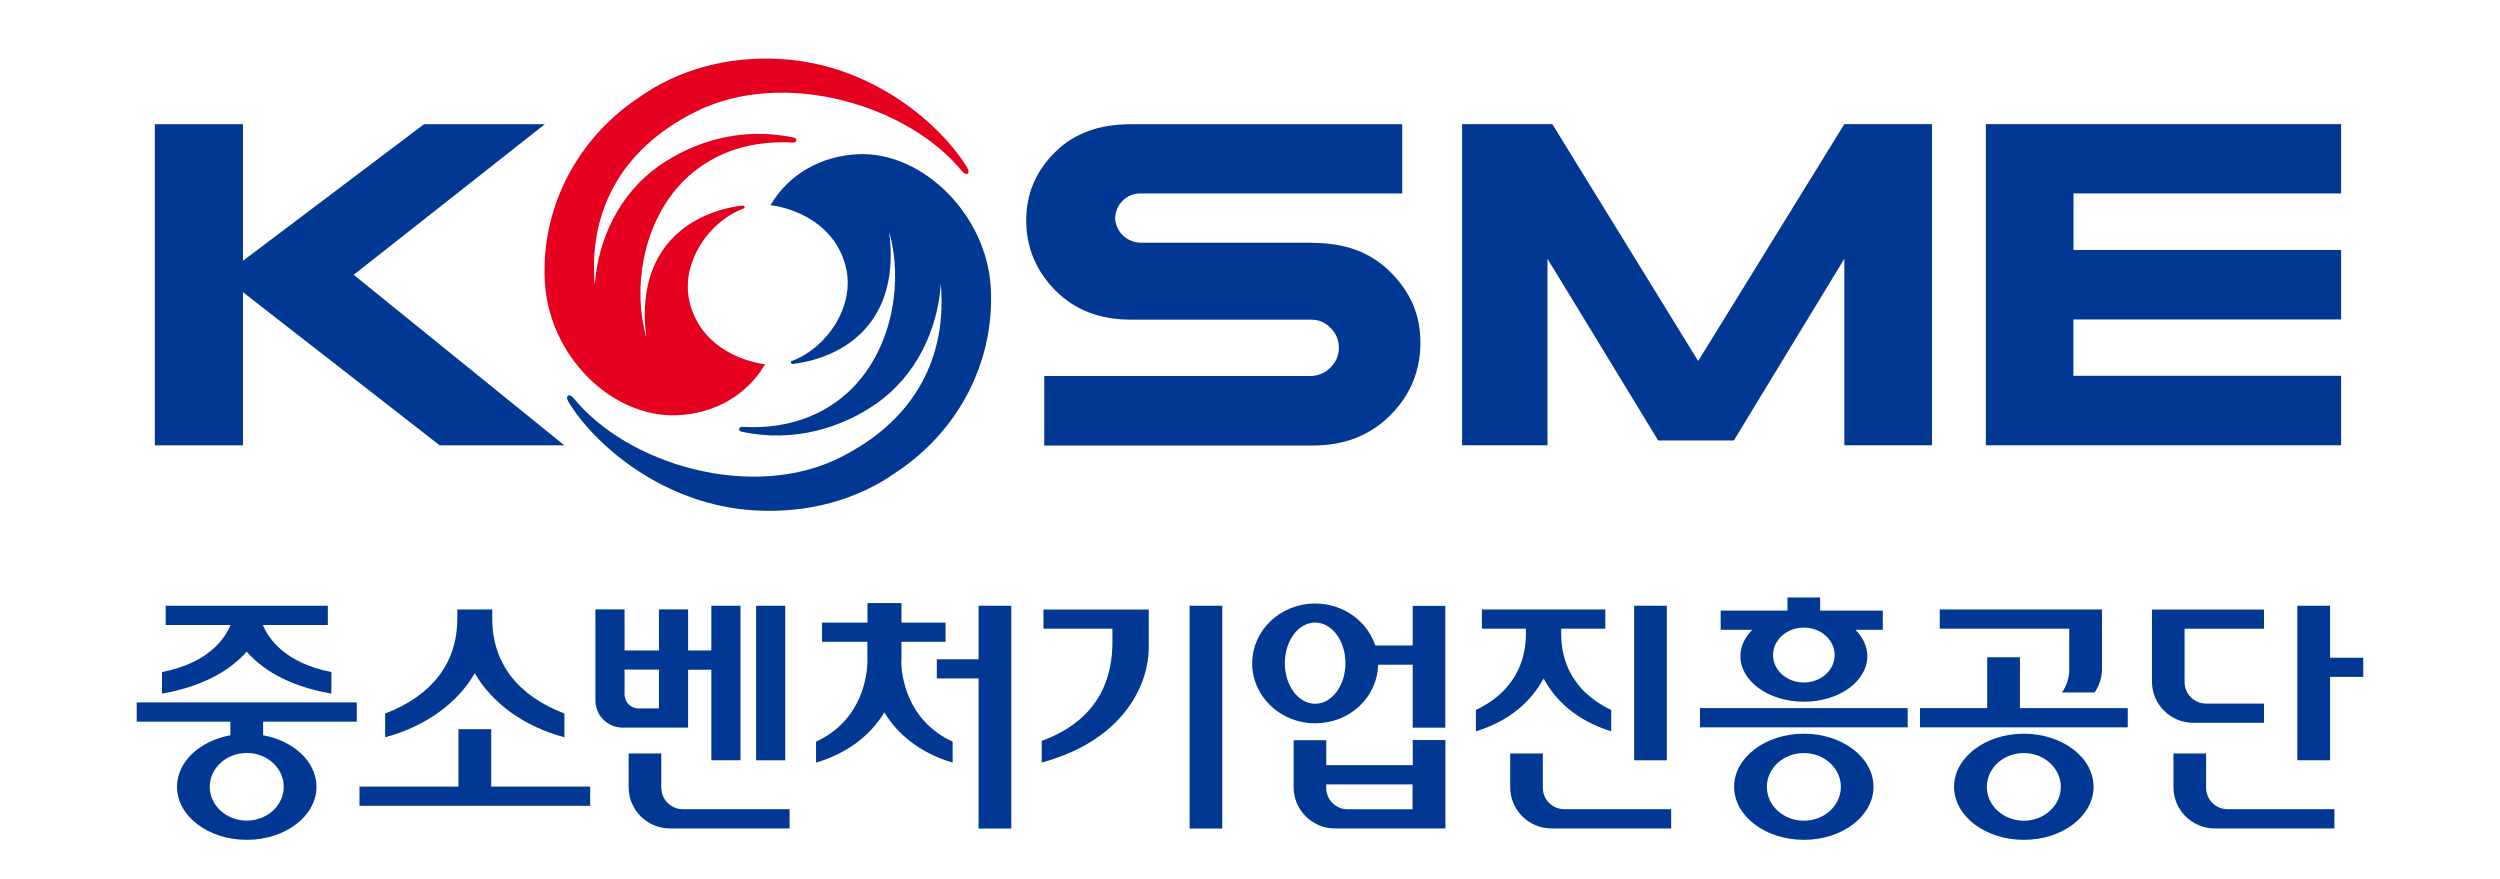 <svg width="128" height="45" viewBox="0 0 128 45" fill="none" xmlns="http://www.w3.org/2000/svg">
<g clip-path="url(#clip0_454_129)">
<path d="M103.421 33.652H101.745V36.255H98.303V37.24H108.94V36.255H103.421V33.652Z" fill="#003894"/>
<path d="M119.299 33.676V31.014H117.623V38.927H119.299V34.656H121V33.676H119.299Z" fill="#003894"/>
<path d="M53.425 32.187H56.956V32.875C56.956 34.424 56.49 36.78 53.336 37.933V39.041C57.739 37.849 58.816 34.82 58.816 33.192V31.207H53.425V32.192V32.187Z" fill="#003894"/>
<path d="M115.917 37.007V36.023H112.952C112.347 36.023 111.851 35.533 111.851 34.924V32.192H115.917V31.207H110.18V34.894C110.18 36.062 111.127 37.007 112.297 37.007H115.917Z" fill="#003894"/>
<path d="M105.95 34.251C105.95 34.696 105.811 35.112 105.573 35.453H107.244C107.482 35.112 107.621 34.696 107.621 34.251V31.203H99.315V32.187H105.945V34.251H105.95Z" fill="#003894"/>
<path d="M112.952 40.337V38.576H111.281V40.303C111.281 41.471 112.228 42.416 113.398 42.416H119.522V41.431H114.053C113.443 41.431 112.952 40.941 112.952 40.333" fill="#003894"/>
<path d="M103.619 37.566C101.65 37.566 100.049 38.784 100.049 40.283C100.049 41.783 101.645 43 103.619 43C105.593 43 107.19 41.783 107.19 40.283C107.19 38.784 105.593 37.566 103.619 37.566ZM103.619 42.02C102.573 42.02 101.725 41.243 101.725 40.288C101.725 39.333 102.573 38.556 103.619 38.556C104.665 38.556 105.513 39.333 105.513 40.288C105.513 41.243 104.665 42.02 103.619 42.02Z" fill="#003894"/>
<path d="M25.15 37.334H23.473V40.273H18.405V41.258H30.218V40.273H25.15V37.334Z" fill="#003894"/>
<path d="M7 36.948H11.795V37.645C10.228 37.932 9.063 39.001 9.063 40.283C9.063 41.782 10.66 43 12.633 43C14.607 43 16.204 41.782 16.204 40.283C16.204 39.001 15.038 37.932 13.471 37.645V36.948H18.267V35.963H7V36.948ZM14.528 40.283C14.528 41.238 13.68 42.015 12.633 42.015C11.587 42.015 10.739 41.238 10.739 40.283C10.739 39.328 11.587 38.551 12.633 38.551C13.68 38.551 14.528 39.328 14.528 40.283Z" fill="#003894"/>
<path d="M97.673 36.255H87.037V37.24H97.673V36.255Z" fill="#003894"/>
<path d="M92.358 37.566C90.389 37.566 88.787 38.784 88.787 40.283C88.787 41.783 90.389 43 92.358 43C94.326 43 95.923 41.783 95.923 40.283C95.923 38.784 94.326 37.566 92.358 37.566ZM92.358 42.02C91.311 42.02 90.463 41.243 90.463 40.288C90.463 39.333 91.311 38.556 92.358 38.556C93.404 38.556 94.252 39.333 94.252 40.288C94.252 41.243 93.404 42.02 92.358 42.02Z" fill="#003894"/>
<path d="M89.109 33.598C89.109 34.884 90.567 35.928 92.357 35.928C94.148 35.928 95.606 34.889 95.606 33.598C95.606 33.093 95.377 32.628 95.001 32.247H96.399V31.262H93.191V30.589H91.519V31.262H88.098V32.247H89.714C89.337 32.628 89.109 33.093 89.109 33.598ZM92.357 34.944C91.485 34.944 90.781 34.315 90.781 33.538C90.781 32.761 91.485 32.133 92.357 32.133C93.23 32.133 93.934 32.761 93.934 33.538C93.934 34.315 93.23 34.944 92.357 34.944Z" fill="#003894"/>
<path d="M85.341 31.014H83.669V38.927H85.341V31.014Z" fill="#003894"/>
<path d="M72.329 33.048H70.414C70.003 31.806 68.783 30.9 67.335 30.9C65.555 30.9 64.112 32.271 64.112 33.964C64.112 35.656 65.555 37.032 67.335 37.032C69.115 37.032 70.519 35.696 70.558 34.033H72.329V37.255H74V31.019H72.329V33.053V33.048ZM67.335 36.032C66.477 36.032 65.783 35.102 65.783 33.954C65.783 32.806 66.477 31.875 67.335 31.875C68.193 31.875 68.887 32.806 68.887 33.954C68.887 35.102 68.193 36.032 67.335 36.032Z" fill="#003894"/>
<path d="M78.993 40.337V38.576H77.322V40.303C77.322 41.471 78.269 42.416 79.439 42.416H85.564V41.431H80.094C79.484 41.431 78.993 40.941 78.993 40.333" fill="#003894"/>
<path d="M33.857 40.337V38.576H32.186V40.303C32.186 41.471 33.133 42.416 34.304 42.416H40.428V41.431H34.958C34.353 41.431 33.862 40.941 33.862 40.333" fill="#003894"/>
<path d="M72.329 39.175H67.905V37.898H66.234V40.303C66.234 41.471 67.181 42.416 68.352 42.416H74.005V37.893H72.333V39.17L72.329 39.175ZM69.001 41.436C68.396 41.436 67.9 40.946 67.9 40.338V40.16H72.323V41.436H68.996H69.001Z" fill="#003894"/>
<path d="M79.033 34.736C79.603 35.795 80.635 36.869 82.494 37.443V36.349C80.163 35.241 79.93 33.345 79.935 32.46V32.187H82.192V31.203H75.874V32.187H78.125V32.46C78.125 33.345 77.897 35.241 75.567 36.349V37.443C77.431 36.869 78.458 35.795 79.033 34.736Z" fill="#003894"/>
<path d="M12.628 33.36C13.347 34.186 14.642 35.112 16.967 35.513V34.409C14.552 33.934 13.729 32.657 13.457 31.999H16.784V31.014H8.483V31.999H11.805C11.532 32.662 10.709 33.939 8.294 34.409V35.513C10.615 35.107 11.914 34.181 12.633 33.36" fill="#003894"/>
<path d="M62.579 31.014H60.908V42.421H62.579V31.014Z" fill="#003894"/>
<path d="M35.231 37.259V34.29H36.421V38.927H37.914V31.014H36.421V33.305H35.231V31.202H33.738V33.305H31.978V31.202H30.485V35.864C30.485 36.631 31.11 37.254 31.879 37.254H35.231V37.259ZM32.702 36.275C32.3 36.275 31.978 35.953 31.978 35.552V34.285H33.738V36.27H32.702V36.275Z" fill="#003894"/>
<path d="M40.205 31.014H38.712V38.927H40.205V31.014Z" fill="#003894"/>
<path d="M50.103 33.756H47.965V34.736H50.103V42.421H51.779V31.014H50.103V33.756Z" fill="#003894"/>
<path d="M46.155 33.84V32.86H48.412V31.876H46.155V30.876H44.415V31.876H42.089V32.86H44.41V33.84C44.41 34.568 44.147 36.884 41.782 37.972V39.046C43.492 38.536 44.618 37.567 45.278 36.473C45.937 37.567 47.063 38.536 48.774 39.046V37.972C46.413 36.884 46.145 34.568 46.145 33.84" fill="#003894"/>
<path d="M24.311 34.474C25.209 36.018 26.84 37.196 28.898 37.75V36.532C26.513 35.622 25.199 33.949 25.204 31.663V31.203H23.414V31.663C23.419 33.949 22.105 35.622 19.72 36.532V37.75C21.777 37.191 23.414 36.018 24.306 34.474" fill="#003894"/>
<path d="M94.43 22.799V13.248L88.772 22.552H84.899L79.231 13.248V22.799H74.858V6.355H79.479L86.947 18.484L94.43 6.355H98.918V22.799H94.43Z" fill="#003894"/>
<path d="M67.231 12.427H58.444C58.077 12.427 57.754 12.299 57.477 12.046C57.243 11.789 57.11 11.502 57.095 11.19C57.11 10.814 57.239 10.512 57.477 10.28C57.724 10.032 58.027 9.904 58.379 9.904H71.793V6.36H57.898C56.267 6.36 54.987 6.83 54.03 7.781C53.038 8.755 52.542 9.918 52.542 11.284C52.542 12.65 53.038 13.863 54.03 14.867C55.022 15.872 56.316 16.366 57.898 16.366H67.127C67.533 16.366 67.861 16.51 68.133 16.797C68.406 17.069 68.55 17.411 68.55 17.802C68.55 18.193 68.406 18.534 68.118 18.821C67.831 19.108 67.479 19.252 67.062 19.252H53.465V22.81H67.231C68.847 22.81 70.166 22.285 71.198 21.246C72.219 20.217 72.725 18.979 72.725 17.544C72.725 16.109 72.219 14.966 71.198 13.937C70.206 12.937 68.887 12.437 67.231 12.437" fill="#003894"/>
<path d="M119.864 9.903V6.355H101.675V22.799H119.864V19.241H106.158V16.356H119.864V12.798H106.163V9.903H119.864Z" fill="#003894"/>
<path d="M29.092 20.553C30.386 22.711 33.922 25.873 38.682 26.135C41.365 26.284 43.894 25.601 45.922 24.156C49.071 22.057 50.941 18.524 50.727 14.719C50.519 11.007 47.251 7.766 43.964 7.894C42.015 7.974 40.363 8.943 39.451 10.502C40.815 10.69 42.724 11.512 43.284 13.58C43.855 15.679 42.282 17.866 40.507 18.494C40.472 18.554 40.512 18.643 40.606 18.633C43.19 18.311 46.131 16.535 45.526 11.868C46.225 14.328 45.744 17.529 43.859 19.637C42.605 21.038 40.646 22.013 37.993 21.855C37.834 21.845 37.77 22.062 37.963 22.102C40.701 22.691 43.145 21.869 44.881 20.657C46.884 19.252 48.005 16.926 48.169 14.545C48.481 18.163 46.974 21.449 42.997 23.433C38.514 25.67 32.142 23.794 29.365 20.38C29.146 20.113 28.918 20.261 29.097 20.553" fill="#003894"/>
<path d="M49.532 8.602C48.238 6.444 44.703 3.282 39.942 3.02C37.259 2.871 34.73 3.554 32.702 4.999C29.553 7.098 27.684 10.636 27.897 14.437C28.115 18.257 31.348 21.394 34.661 21.261C36.61 21.181 38.261 20.212 39.168 18.653C37.805 18.46 35.9 17.643 35.335 15.575C34.765 13.476 36.332 11.289 38.112 10.661C38.147 10.601 38.112 10.512 38.013 10.522C35.429 10.844 32.489 12.62 33.094 17.287C32.395 14.832 32.876 11.626 34.76 9.518C36.014 8.117 37.973 7.142 40.626 7.301C40.785 7.31 40.849 7.093 40.656 7.048C37.919 6.459 35.474 7.281 33.738 8.493C31.735 9.899 30.614 12.224 30.451 14.605C30.138 10.987 31.646 7.701 35.623 5.717C40.106 3.48 46.478 5.356 49.26 8.77C49.478 9.037 49.701 8.889 49.528 8.597" fill="#E60020"/>
<path d="M18.108 14.07L28.893 22.8H22.511L12.44 14.961V22.8H7.927V6.36H12.44V13.353L21.708 6.36H27.897L18.108 14.07Z" fill="#003894"/>
</g>
<defs>
<clipPath id="clip0_454_129">
<rect width="114" height="40" fill="white" transform="translate(7 3)"/>
</clipPath>
</defs>
</svg>
